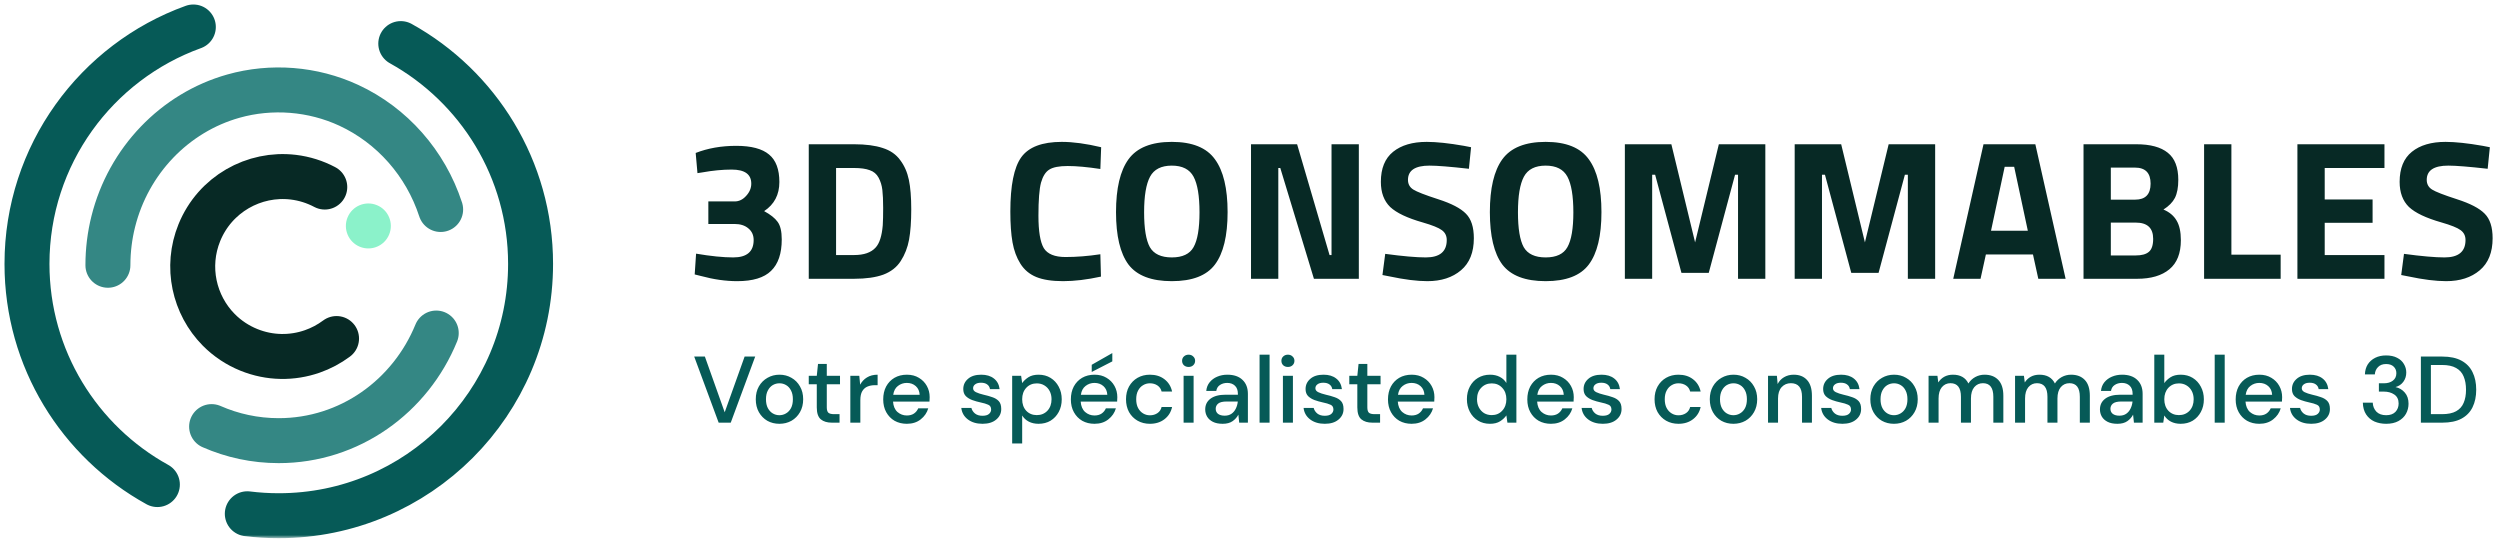 <svg width="278" height="60" viewBox="0 0 278 60" fill="none" xmlns="http://www.w3.org/2000/svg">
<g clip-path="url(#clip0_5514_24579)">
<mask id="mask0_5514_24579" style="mask-type:luminance" maskUnits="userSpaceOnUse" x="0" y="0" width="278" height="60">
<path d="M278 0H0V60H278V0Z" fill="white"/>
</mask>
<g mask="url(#mask0_5514_24579)">
<mask id="mask1_5514_24579" style="mask-type:luminance" maskUnits="userSpaceOnUse" x="0" y="0" width="278" height="60">
<path d="M278 0H0V60H278V0Z" fill="white"/>
</mask>
<g mask="url(#mask1_5514_24579)">
<path d="M77.36 17.009C78.709 16.481 80.213 16.217 81.87 16.217C83.542 16.217 84.759 16.54 85.522 17.185C86.285 17.816 86.666 18.835 86.666 20.243C86.666 21.651 86.101 22.729 84.972 23.477C85.676 23.859 86.175 24.255 86.468 24.665C86.776 25.076 86.93 25.729 86.93 26.623C86.93 28.193 86.534 29.359 85.742 30.121C84.965 30.884 83.711 31.265 81.98 31.265C80.704 31.265 79.362 31.075 77.954 30.693L77.25 30.517L77.404 28.207C79.047 28.486 80.425 28.625 81.54 28.625C83.051 28.625 83.806 27.98 83.806 26.689C83.806 26.147 83.608 25.714 83.212 25.391C82.831 25.069 82.325 24.907 81.694 24.907H78.768V22.399H81.694C82.178 22.399 82.603 22.194 82.97 21.783C83.351 21.373 83.542 20.918 83.542 20.419C83.542 19.378 82.816 18.857 81.364 18.857C80.352 18.857 79.274 18.96 78.13 19.165L77.558 19.253L77.36 17.009ZM94.972 31.001H89.934V16.041H94.972C96.263 16.041 97.326 16.181 98.162 16.459C98.999 16.723 99.644 17.171 100.099 17.801C100.568 18.417 100.891 19.151 101.067 20.001C101.243 20.837 101.331 21.93 101.331 23.279C101.331 24.629 101.25 25.751 101.089 26.645C100.927 27.525 100.619 28.317 100.165 29.021C99.725 29.711 99.079 30.217 98.228 30.539C97.378 30.847 96.293 31.001 94.972 31.001ZM98.162 25.061C98.192 24.592 98.207 23.947 98.207 23.125C98.207 22.289 98.177 21.622 98.118 21.123C98.06 20.625 97.921 20.17 97.701 19.759C97.481 19.349 97.15 19.07 96.71 18.923C96.285 18.762 95.706 18.681 94.972 18.681H92.971V28.361H94.972C96.073 28.361 96.872 28.083 97.371 27.525C97.796 27.071 98.06 26.249 98.162 25.061ZM122.426 30.759C120.872 31.097 119.471 31.265 118.224 31.265C116.978 31.265 115.98 31.111 115.232 30.803C114.484 30.495 113.898 30.004 113.472 29.329C113.047 28.655 112.754 27.863 112.592 26.953C112.431 26.044 112.35 24.9 112.35 23.521C112.35 20.632 112.754 18.623 113.56 17.493C114.382 16.349 115.885 15.777 118.07 15.777C119.332 15.777 120.791 15.975 122.448 16.371L122.36 18.791C120.908 18.571 119.698 18.461 118.73 18.461C117.777 18.461 117.095 18.593 116.684 18.857C116.274 19.107 115.966 19.591 115.76 20.309C115.57 21.028 115.474 22.253 115.474 23.983C115.474 25.714 115.672 26.917 116.068 27.591C116.479 28.251 117.286 28.581 118.488 28.581C119.706 28.581 120.996 28.479 122.36 28.273L122.426 30.759ZM127.863 27.481C128.303 28.244 129.117 28.625 130.305 28.625C131.493 28.625 132.299 28.244 132.725 27.481C133.165 26.704 133.385 25.413 133.385 23.609C133.385 21.791 133.165 20.471 132.725 19.649C132.285 18.828 131.478 18.417 130.305 18.417C129.131 18.417 128.325 18.828 127.885 19.649C127.445 20.471 127.225 21.791 127.225 23.609C127.225 25.413 127.437 26.704 127.863 27.481ZM135.101 29.417C134.177 30.649 132.578 31.265 130.305 31.265C128.031 31.265 126.425 30.649 125.487 29.417C124.563 28.171 124.101 26.227 124.101 23.587C124.101 20.947 124.563 18.989 125.487 17.713C126.425 16.423 128.031 15.777 130.305 15.777C132.578 15.777 134.177 16.423 135.101 17.713C136.039 18.989 136.509 20.947 136.509 23.587C136.509 26.227 136.039 28.171 135.101 29.417ZM139.112 31.001V16.041H144.238L147.846 28.361H148.066V16.041H151.102V31.001H146.108L142.368 18.681H142.148V31.001H139.112ZM158.964 18.417C157.366 18.417 156.566 18.945 156.566 20.001C156.566 20.471 156.764 20.83 157.16 21.079C157.556 21.329 158.48 21.688 159.932 22.157C161.399 22.627 162.426 23.162 163.012 23.763C163.599 24.35 163.892 25.259 163.892 26.491C163.892 28.061 163.416 29.249 162.462 30.055C161.509 30.862 160.262 31.265 158.722 31.265C157.578 31.265 156.178 31.089 154.52 30.737L153.728 30.583L154.036 28.229C156.002 28.493 157.505 28.625 158.546 28.625C160.101 28.625 160.878 27.98 160.878 26.689C160.878 26.22 160.695 25.853 160.328 25.589C159.976 25.325 159.265 25.039 158.194 24.731C156.493 24.247 155.29 23.675 154.586 23.015C153.897 22.341 153.552 21.409 153.552 20.221C153.552 18.725 154.007 17.611 154.916 16.877C155.826 16.144 157.072 15.777 158.656 15.777C159.742 15.777 161.12 15.924 162.792 16.217L163.584 16.371L163.342 18.769C161.274 18.535 159.815 18.417 158.964 18.417ZM169.435 27.481C169.875 28.244 170.689 28.625 171.877 28.625C173.065 28.625 173.872 28.244 174.297 27.481C174.737 26.704 174.957 25.413 174.957 23.609C174.957 21.791 174.737 20.471 174.297 19.649C173.857 18.828 173.05 18.417 171.877 18.417C170.704 18.417 169.897 18.828 169.457 19.649C169.017 20.471 168.797 21.791 168.797 23.609C168.797 25.413 169.01 26.704 169.435 27.481ZM176.673 29.417C175.749 30.649 174.15 31.265 171.877 31.265C169.604 31.265 167.998 30.649 167.059 29.417C166.135 28.171 165.673 26.227 165.673 23.587C165.673 20.947 166.135 18.989 167.059 17.713C167.998 16.423 169.604 15.777 171.877 15.777C174.15 15.777 175.749 16.423 176.673 17.713C177.612 18.989 178.081 20.947 178.081 23.587C178.081 26.227 177.612 28.171 176.673 29.417ZM180.685 31.001V16.041H185.855L188.495 26.953L191.135 16.041H196.305V31.001H193.269V19.429H192.939L190.013 30.341H186.977L184.051 19.429H183.721V31.001H180.685ZM199.569 31.001V16.041H204.739L207.379 26.953L210.019 16.041H215.189V31.001H212.153V19.429H211.823L208.897 30.341H205.861L202.935 19.429H202.605V31.001H199.569ZM217.2 31.001L220.566 16.041H226.33L229.696 31.001H226.66L226.066 28.295H220.83L220.236 31.001H217.2ZM222.92 18.549L221.402 25.655H225.494L223.976 18.549H222.92ZM231.688 16.041H237.562C239.117 16.041 240.283 16.357 241.06 16.987C241.838 17.603 242.226 18.608 242.226 20.001C242.226 20.837 242.102 21.505 241.852 22.003C241.603 22.487 241.178 22.92 240.576 23.301C241.236 23.58 241.72 23.983 242.028 24.511C242.351 25.039 242.512 25.773 242.512 26.711C242.512 28.163 242.087 29.241 241.236 29.945C240.386 30.649 239.19 31.001 237.65 31.001H231.688V16.041ZM237.496 24.753H234.724V28.405H237.496C238.156 28.405 238.64 28.273 238.948 28.009C239.271 27.745 239.432 27.261 239.432 26.557C239.432 25.355 238.787 24.753 237.496 24.753ZM237.408 18.637H234.724V22.201H237.43C238.574 22.201 239.146 21.607 239.146 20.419C239.146 19.231 238.567 18.637 237.408 18.637ZM253.609 31.001H245.095V16.041H248.131V28.317H253.609V31.001ZM255.472 31.001V16.041H265.152V18.681H258.508V22.179H263.832V24.775H258.508V28.361H265.152V31.001H255.472ZM272.251 18.417C270.653 18.417 269.853 18.945 269.853 20.001C269.853 20.471 270.051 20.83 270.447 21.079C270.843 21.329 271.767 21.688 273.219 22.157C274.686 22.627 275.713 23.162 276.299 23.763C276.886 24.35 277.179 25.259 277.179 26.491C277.179 28.061 276.703 29.249 275.749 30.055C274.796 30.862 273.549 31.265 272.009 31.265C270.865 31.265 269.465 31.089 267.807 30.737L267.015 30.583L267.323 28.229C269.289 28.493 270.792 28.625 271.833 28.625C273.388 28.625 274.165 27.98 274.165 26.689C274.165 26.22 273.982 25.853 273.615 25.589C273.263 25.325 272.552 25.039 271.481 24.731C269.78 24.247 268.577 23.675 267.873 23.015C267.184 22.341 266.839 21.409 266.839 20.221C266.839 18.725 267.294 17.611 268.203 16.877C269.113 16.144 270.359 15.777 271.943 15.777C273.029 15.777 274.407 15.924 276.079 16.217L276.871 16.371L276.629 18.769C274.561 18.535 273.102 18.417 272.251 18.417Z" fill="#072925"/>
<path d="M79.915 47L77.195 39.65H78.382L80.587 45.845L82.802 39.65H83.978L81.259 47H79.915ZM86.667 47.126C86.17 47.126 85.722 47.014 85.323 46.79C84.931 46.559 84.62 46.241 84.388 45.835C84.157 45.422 84.042 44.942 84.042 44.396C84.042 43.85 84.157 43.374 84.388 42.968C84.626 42.555 84.945 42.237 85.344 42.013C85.743 41.782 86.188 41.666 86.677 41.666C87.174 41.666 87.619 41.782 88.011 42.013C88.41 42.237 88.725 42.555 88.956 42.968C89.194 43.374 89.313 43.85 89.313 44.396C89.313 44.942 89.194 45.422 88.956 45.835C88.725 46.241 88.41 46.559 88.011 46.79C87.612 47.014 87.164 47.126 86.667 47.126ZM86.667 46.171C86.933 46.171 87.178 46.104 87.402 45.971C87.633 45.838 87.819 45.642 87.959 45.383C88.099 45.117 88.168 44.788 88.168 44.396C88.168 44.004 88.099 43.679 87.959 43.42C87.826 43.154 87.644 42.954 87.412 42.821C87.189 42.688 86.944 42.622 86.677 42.622C86.412 42.622 86.163 42.688 85.932 42.821C85.708 42.954 85.526 43.154 85.386 43.42C85.246 43.679 85.176 44.004 85.176 44.396C85.176 44.788 85.246 45.117 85.386 45.383C85.526 45.642 85.708 45.838 85.932 45.971C86.156 46.104 86.401 46.171 86.667 46.171ZM92.496 47C91.985 47 91.579 46.878 91.278 46.633C90.977 46.381 90.826 45.936 90.826 45.299V42.727H89.934V41.792H90.826L90.963 40.469H91.939V41.792H93.409V42.727H91.939V45.299C91.939 45.586 91.999 45.786 92.118 45.898C92.244 46.003 92.457 46.055 92.758 46.055H93.357V47H92.496ZM94.557 47V41.792H95.554L95.649 42.779C95.831 42.436 96.083 42.167 96.405 41.971C96.734 41.768 97.129 41.666 97.591 41.666V42.832H97.287C96.979 42.832 96.702 42.884 96.457 42.989C96.219 43.087 96.027 43.259 95.88 43.504C95.74 43.742 95.67 44.074 95.67 44.501V47H94.557ZM100.838 47.126C100.327 47.126 99.872 47.014 99.473 46.79C99.081 46.559 98.773 46.241 98.549 45.835C98.325 45.429 98.213 44.956 98.213 44.417C98.213 43.871 98.321 43.392 98.538 42.979C98.762 42.566 99.07 42.244 99.462 42.013C99.861 41.782 100.324 41.666 100.849 41.666C101.36 41.666 101.804 41.782 102.182 42.013C102.56 42.237 102.854 42.538 103.064 42.916C103.274 43.294 103.379 43.71 103.379 44.165C103.379 44.235 103.376 44.312 103.369 44.396C103.369 44.473 103.365 44.561 103.358 44.659H99.305C99.34 45.163 99.504 45.548 99.798 45.814C100.1 46.073 100.446 46.202 100.838 46.202C101.153 46.202 101.416 46.132 101.626 45.992C101.843 45.845 102.004 45.649 102.109 45.404H103.222C103.082 45.894 102.802 46.304 102.382 46.633C101.969 46.962 101.454 47.126 100.838 47.126ZM100.838 42.58C100.467 42.58 100.138 42.692 99.851 42.916C99.564 43.133 99.389 43.462 99.326 43.903H102.266C102.245 43.497 102.102 43.175 101.836 42.937C101.57 42.699 101.237 42.58 100.838 42.58ZM109.258 47.126C108.6 47.126 108.058 46.965 107.631 46.643C107.204 46.321 106.959 45.894 106.896 45.362H108.019C108.075 45.6 108.208 45.807 108.418 45.982C108.628 46.15 108.905 46.234 109.248 46.234C109.584 46.234 109.829 46.164 109.983 46.024C110.137 45.884 110.214 45.723 110.214 45.541C110.214 45.275 110.105 45.096 109.888 45.005C109.678 44.907 109.384 44.82 109.006 44.743C108.712 44.68 108.418 44.596 108.124 44.491C107.837 44.386 107.596 44.239 107.4 44.05C107.211 43.854 107.116 43.591 107.116 43.262C107.116 42.807 107.291 42.429 107.641 42.128C107.991 41.82 108.481 41.666 109.111 41.666C109.692 41.666 110.161 41.806 110.518 42.086C110.882 42.366 111.096 42.762 111.159 43.273H110.088C110.053 43.049 109.948 42.874 109.773 42.748C109.605 42.622 109.377 42.559 109.09 42.559C108.81 42.559 108.593 42.618 108.439 42.737C108.285 42.849 108.208 42.996 108.208 43.178C108.208 43.36 108.313 43.504 108.523 43.609C108.74 43.714 109.024 43.808 109.374 43.892C109.724 43.969 110.046 44.06 110.34 44.165C110.641 44.263 110.882 44.41 111.064 44.606C111.246 44.802 111.337 45.089 111.337 45.467C111.344 45.943 111.159 46.339 110.781 46.654C110.41 46.969 109.902 47.126 109.258 47.126ZM112.553 49.31V41.792H113.55L113.666 42.601C113.834 42.356 114.065 42.139 114.359 41.95C114.653 41.761 115.031 41.666 115.493 41.666C115.997 41.666 116.441 41.785 116.826 42.023C117.211 42.261 117.512 42.587 117.729 43C117.953 43.413 118.065 43.882 118.065 44.407C118.065 44.932 117.953 45.401 117.729 45.814C117.512 46.22 117.211 46.542 116.826 46.78C116.441 47.011 115.993 47.126 115.482 47.126C115.076 47.126 114.716 47.046 114.401 46.885C114.093 46.724 113.848 46.496 113.666 46.202V49.31H112.553ZM115.293 46.16C115.769 46.16 116.161 45.999 116.469 45.677C116.777 45.348 116.931 44.921 116.931 44.396C116.931 44.053 116.861 43.749 116.721 43.483C116.581 43.217 116.389 43.01 116.144 42.863C115.899 42.709 115.615 42.632 115.293 42.632C114.817 42.632 114.425 42.797 114.117 43.126C113.816 43.455 113.666 43.878 113.666 44.396C113.666 44.921 113.816 45.348 114.117 45.677C114.425 45.999 114.817 46.16 115.293 46.16ZM121.705 47.126C121.194 47.126 120.739 47.014 120.34 46.79C119.948 46.559 119.64 46.241 119.416 45.835C119.192 45.429 119.08 44.956 119.08 44.417C119.08 43.871 119.188 43.392 119.405 42.979C119.629 42.566 119.937 42.244 120.329 42.013C120.728 41.782 121.19 41.666 121.715 41.666C122.226 41.666 122.671 41.782 123.049 42.013C123.427 42.237 123.721 42.538 123.931 42.916C124.141 43.294 124.246 43.71 124.246 44.165C124.246 44.235 124.242 44.312 124.235 44.396C124.235 44.473 124.232 44.561 124.225 44.659H120.172C120.207 45.163 120.371 45.548 120.665 45.814C120.966 46.073 121.313 46.202 121.705 46.202C122.02 46.202 122.282 46.132 122.492 45.992C122.709 45.845 122.87 45.649 122.975 45.404H124.088C123.948 45.894 123.668 46.304 123.248 46.633C122.835 46.962 122.321 47.126 121.705 47.126ZM121.705 42.58C121.334 42.58 121.005 42.692 120.718 42.916C120.431 43.133 120.256 43.462 120.193 43.903H123.133C123.112 43.497 122.968 43.175 122.702 42.937C122.436 42.699 122.104 42.58 121.705 42.58ZM121.4 41.362V40.564L123.689 39.262V40.186L121.4 41.362ZM127.868 47.126C127.357 47.126 126.899 47.011 126.493 46.78C126.094 46.549 125.779 46.23 125.548 45.824C125.324 45.411 125.212 44.935 125.212 44.396C125.212 43.857 125.324 43.385 125.548 42.979C125.779 42.566 126.094 42.244 126.493 42.013C126.899 41.782 127.357 41.666 127.868 41.666C128.512 41.666 129.051 41.834 129.485 42.17C129.926 42.506 130.21 42.961 130.336 43.535H129.17C129.1 43.248 128.946 43.024 128.708 42.863C128.47 42.702 128.19 42.622 127.868 42.622C127.595 42.622 127.343 42.692 127.112 42.832C126.881 42.965 126.696 43.164 126.556 43.43C126.416 43.689 126.346 44.011 126.346 44.396C126.346 44.781 126.416 45.107 126.556 45.373C126.696 45.632 126.881 45.831 127.112 45.971C127.343 46.111 127.595 46.181 127.868 46.181C128.19 46.181 128.47 46.101 128.708 45.94C128.946 45.779 129.1 45.551 129.17 45.257H130.336C130.217 45.817 129.937 46.269 129.496 46.612C129.055 46.955 128.512 47.126 127.868 47.126ZM132.173 40.805C131.963 40.805 131.788 40.742 131.648 40.616C131.515 40.483 131.448 40.319 131.448 40.123C131.448 39.927 131.515 39.766 131.648 39.64C131.788 39.507 131.963 39.44 132.173 39.44C132.383 39.44 132.554 39.507 132.687 39.64C132.827 39.766 132.897 39.927 132.897 40.123C132.897 40.319 132.827 40.483 132.687 40.616C132.554 40.742 132.383 40.805 132.173 40.805ZM131.616 47V41.792H132.729V47H131.616ZM135.963 47.126C135.522 47.126 135.158 47.053 134.871 46.906C134.584 46.759 134.37 46.566 134.23 46.328C134.09 46.083 134.02 45.817 134.02 45.53C134.02 45.026 134.216 44.627 134.608 44.333C135 44.039 135.56 43.892 136.288 43.892H137.653V43.798C137.653 43.392 137.541 43.087 137.317 42.884C137.1 42.681 136.817 42.58 136.467 42.58C136.159 42.58 135.889 42.657 135.658 42.811C135.434 42.958 135.298 43.178 135.249 43.472H134.136C134.171 43.094 134.297 42.772 134.514 42.506C134.738 42.233 135.018 42.027 135.354 41.887C135.697 41.74 136.071 41.666 136.477 41.666C137.205 41.666 137.769 41.859 138.168 42.244C138.567 42.622 138.766 43.14 138.766 43.798V47H137.8L137.706 46.108C137.559 46.395 137.345 46.636 137.065 46.832C136.785 47.028 136.418 47.126 135.963 47.126ZM136.183 46.223C136.484 46.223 136.736 46.153 136.939 46.013C137.149 45.866 137.31 45.674 137.422 45.436C137.541 45.198 137.615 44.935 137.643 44.648H136.404C135.963 44.648 135.648 44.725 135.459 44.879C135.277 45.033 135.186 45.226 135.186 45.457C135.186 45.695 135.273 45.884 135.448 46.024C135.63 46.157 135.875 46.223 136.183 46.223ZM140.064 47V39.44H141.177V47H140.064ZM143.216 40.805C143.006 40.805 142.831 40.742 142.691 40.616C142.558 40.483 142.492 40.319 142.492 40.123C142.492 39.927 142.558 39.766 142.691 39.64C142.831 39.507 143.006 39.44 143.216 39.44C143.426 39.44 143.598 39.507 143.731 39.64C143.871 39.766 143.941 39.927 143.941 40.123C143.941 40.319 143.871 40.483 143.731 40.616C143.598 40.742 143.426 40.805 143.216 40.805ZM142.66 47V41.792H143.773V47H142.66ZM147.321 47.126C146.663 47.126 146.12 46.965 145.693 46.643C145.266 46.321 145.021 45.894 144.958 45.362H146.082C146.138 45.6 146.271 45.807 146.481 45.982C146.691 46.15 146.967 46.234 147.31 46.234C147.646 46.234 147.891 46.164 148.045 46.024C148.199 45.884 148.276 45.723 148.276 45.541C148.276 45.275 148.168 45.096 147.951 45.005C147.741 44.907 147.447 44.82 147.069 44.743C146.775 44.68 146.481 44.596 146.187 44.491C145.9 44.386 145.658 44.239 145.462 44.05C145.273 43.854 145.179 43.591 145.179 43.262C145.179 42.807 145.354 42.429 145.704 42.128C146.054 41.82 146.544 41.666 147.174 41.666C147.755 41.666 148.224 41.806 148.581 42.086C148.945 42.366 149.158 42.762 149.221 43.273H148.15C148.115 43.049 148.01 42.874 147.835 42.748C147.667 42.622 147.44 42.559 147.153 42.559C146.873 42.559 146.656 42.618 146.502 42.737C146.348 42.849 146.271 42.996 146.271 43.178C146.271 43.36 146.376 43.504 146.586 43.609C146.803 43.714 147.086 43.808 147.436 43.892C147.786 43.969 148.108 44.06 148.402 44.165C148.703 44.263 148.945 44.41 149.127 44.606C149.309 44.802 149.4 45.089 149.4 45.467C149.407 45.943 149.221 46.339 148.843 46.654C148.472 46.969 147.965 47.126 147.321 47.126ZM152.604 47C152.093 47 151.687 46.878 151.386 46.633C151.085 46.381 150.935 45.936 150.935 45.299V42.727H150.042V41.792H150.935L151.071 40.469H152.048V41.792H153.518V42.727H152.048V45.299C152.048 45.586 152.107 45.786 152.226 45.898C152.352 46.003 152.566 46.055 152.867 46.055H153.465V47H152.604ZM156.968 47.126C156.457 47.126 156.002 47.014 155.603 46.79C155.211 46.559 154.903 46.241 154.679 45.835C154.455 45.429 154.343 44.956 154.343 44.417C154.343 43.871 154.452 43.392 154.669 42.979C154.893 42.566 155.201 42.244 155.593 42.013C155.992 41.782 156.454 41.666 156.979 41.666C157.49 41.666 157.934 41.782 158.312 42.013C158.69 42.237 158.984 42.538 159.194 42.916C159.404 43.294 159.509 43.71 159.509 44.165C159.509 44.235 159.506 44.312 159.499 44.396C159.499 44.473 159.495 44.561 159.488 44.659H155.435C155.47 45.163 155.635 45.548 155.929 45.814C156.23 46.073 156.576 46.202 156.968 46.202C157.283 46.202 157.546 46.132 157.756 45.992C157.973 45.845 158.134 45.649 158.239 45.404H159.352C159.212 45.894 158.932 46.304 158.512 46.633C158.099 46.962 157.584 47.126 156.968 47.126ZM156.968 42.58C156.597 42.58 156.268 42.692 155.981 42.916C155.694 43.133 155.519 43.462 155.456 43.903H158.396C158.375 43.497 158.232 43.175 157.966 42.937C157.7 42.699 157.367 42.58 156.968 42.58ZM165.682 47.126C165.178 47.126 164.734 47.007 164.349 46.769C163.964 46.531 163.663 46.206 163.446 45.793C163.229 45.38 163.12 44.911 163.12 44.386C163.12 43.861 163.229 43.395 163.446 42.989C163.663 42.576 163.964 42.254 164.349 42.023C164.741 41.785 165.189 41.666 165.693 41.666C166.106 41.666 166.466 41.747 166.774 41.908C167.089 42.069 167.334 42.296 167.509 42.59V39.44H168.622V47H167.625L167.509 46.192C167.341 46.437 167.11 46.654 166.816 46.843C166.522 47.032 166.144 47.126 165.682 47.126ZM165.882 46.16C166.358 46.16 166.746 45.996 167.047 45.667C167.355 45.338 167.509 44.914 167.509 44.396C167.509 43.871 167.355 43.448 167.047 43.126C166.746 42.797 166.358 42.632 165.882 42.632C165.406 42.632 165.014 42.797 164.706 43.126C164.398 43.448 164.244 43.871 164.244 44.396C164.244 44.739 164.314 45.044 164.454 45.31C164.594 45.576 164.786 45.786 165.031 45.94C165.283 46.087 165.567 46.16 165.882 46.16ZM172.462 47.126C171.951 47.126 171.496 47.014 171.097 46.79C170.705 46.559 170.397 46.241 170.173 45.835C169.949 45.429 169.837 44.956 169.837 44.417C169.837 43.871 169.945 43.392 170.162 42.979C170.386 42.566 170.694 42.244 171.086 42.013C171.485 41.782 171.947 41.666 172.472 41.666C172.983 41.666 173.428 41.782 173.806 42.013C174.184 42.237 174.478 42.538 174.688 42.916C174.898 43.294 175.003 43.71 175.003 44.165C175.003 44.235 174.999 44.312 174.992 44.396C174.992 44.473 174.989 44.561 174.982 44.659H170.929C170.964 45.163 171.128 45.548 171.422 45.814C171.723 46.073 172.07 46.202 172.462 46.202C172.777 46.202 173.039 46.132 173.249 45.992C173.466 45.845 173.627 45.649 173.732 45.404H174.845C174.705 45.894 174.425 46.304 174.005 46.633C173.592 46.962 173.078 47.126 172.462 47.126ZM172.462 42.58C172.091 42.58 171.762 42.692 171.475 42.916C171.188 43.133 171.013 43.462 170.95 43.903H173.89C173.869 43.497 173.725 43.175 173.459 42.937C173.193 42.699 172.861 42.58 172.462 42.58ZM178.237 47.126C177.579 47.126 177.036 46.965 176.609 46.643C176.182 46.321 175.937 45.894 175.874 45.362H176.998C177.054 45.6 177.187 45.807 177.397 45.982C177.607 46.15 177.883 46.234 178.226 46.234C178.562 46.234 178.807 46.164 178.961 46.024C179.115 45.884 179.192 45.723 179.192 45.541C179.192 45.275 179.084 45.096 178.867 45.005C178.657 44.907 178.363 44.82 177.985 44.743C177.691 44.68 177.397 44.596 177.103 44.491C176.816 44.386 176.574 44.239 176.378 44.05C176.189 43.854 176.095 43.591 176.095 43.262C176.095 42.807 176.27 42.429 176.62 42.128C176.97 41.82 177.46 41.666 178.09 41.666C178.671 41.666 179.14 41.806 179.497 42.086C179.861 42.366 180.074 42.762 180.137 43.273H179.066C179.031 43.049 178.926 42.874 178.751 42.748C178.583 42.622 178.356 42.559 178.069 42.559C177.789 42.559 177.572 42.618 177.418 42.737C177.264 42.849 177.187 42.996 177.187 43.178C177.187 43.36 177.292 43.504 177.502 43.609C177.719 43.714 178.002 43.808 178.352 43.892C178.702 43.969 179.024 44.06 179.318 44.165C179.619 44.263 179.861 44.41 180.043 44.606C180.225 44.802 180.316 45.089 180.316 45.467C180.323 45.943 180.137 46.339 179.759 46.654C179.388 46.969 178.881 47.126 178.237 47.126ZM186.644 47.126C186.133 47.126 185.674 47.011 185.268 46.78C184.869 46.549 184.554 46.23 184.323 45.824C184.099 45.411 183.987 44.935 183.987 44.396C183.987 43.857 184.099 43.385 184.323 42.979C184.554 42.566 184.869 42.244 185.268 42.013C185.674 41.782 186.133 41.666 186.644 41.666C187.288 41.666 187.827 41.834 188.261 42.17C188.702 42.506 188.985 42.961 189.111 43.535H187.946C187.876 43.248 187.722 43.024 187.484 42.863C187.246 42.702 186.966 42.622 186.644 42.622C186.371 42.622 186.119 42.692 185.888 42.832C185.657 42.965 185.471 43.164 185.331 43.43C185.191 43.689 185.121 44.011 185.121 44.396C185.121 44.781 185.191 45.107 185.331 45.373C185.471 45.632 185.657 45.831 185.888 45.971C186.119 46.111 186.371 46.181 186.644 46.181C186.966 46.181 187.246 46.101 187.484 45.94C187.722 45.779 187.876 45.551 187.946 45.257H189.111C188.992 45.817 188.712 46.269 188.271 46.612C187.83 46.955 187.288 47.126 186.644 47.126ZM192.754 47.126C192.257 47.126 191.809 47.014 191.41 46.79C191.018 46.559 190.707 46.241 190.476 45.835C190.245 45.422 190.129 44.942 190.129 44.396C190.129 43.85 190.245 43.374 190.476 42.968C190.714 42.555 191.032 42.237 191.431 42.013C191.83 41.782 192.275 41.666 192.765 41.666C193.262 41.666 193.706 41.782 194.098 42.013C194.497 42.237 194.812 42.555 195.043 42.968C195.281 43.374 195.4 43.85 195.4 44.396C195.4 44.942 195.281 45.422 195.043 45.835C194.812 46.241 194.497 46.559 194.098 46.79C193.699 47.014 193.251 47.126 192.754 47.126ZM192.754 46.171C193.02 46.171 193.265 46.104 193.489 45.971C193.72 45.838 193.906 45.642 194.046 45.383C194.186 45.117 194.256 44.788 194.256 44.396C194.256 44.004 194.186 43.679 194.046 43.42C193.913 43.154 193.731 42.954 193.5 42.821C193.276 42.688 193.031 42.622 192.765 42.622C192.499 42.622 192.25 42.688 192.019 42.821C191.795 42.954 191.613 43.154 191.473 43.42C191.333 43.679 191.263 44.004 191.263 44.396C191.263 44.788 191.333 45.117 191.473 45.383C191.613 45.642 191.795 45.838 192.019 45.971C192.243 46.104 192.488 46.171 192.754 46.171ZM196.604 47V41.792H197.591L197.675 42.706C197.836 42.384 198.07 42.132 198.378 41.95C198.693 41.761 199.054 41.666 199.46 41.666C200.09 41.666 200.583 41.862 200.94 42.254C201.304 42.646 201.486 43.231 201.486 44.008V47H200.384V44.123C200.384 43.115 199.971 42.611 199.145 42.611C198.732 42.611 198.389 42.758 198.116 43.052C197.85 43.346 197.717 43.766 197.717 44.312V47H196.604ZM204.876 47.126C204.218 47.126 203.676 46.965 203.249 46.643C202.822 46.321 202.577 45.894 202.514 45.362H203.637C203.693 45.6 203.826 45.807 204.036 45.982C204.246 46.15 204.523 46.234 204.866 46.234C205.202 46.234 205.447 46.164 205.601 46.024C205.755 45.884 205.832 45.723 205.832 45.541C205.832 45.275 205.723 45.096 205.506 45.005C205.296 44.907 205.002 44.82 204.624 44.743C204.33 44.68 204.036 44.596 203.742 44.491C203.455 44.386 203.214 44.239 203.018 44.05C202.829 43.854 202.734 43.591 202.734 43.262C202.734 42.807 202.909 42.429 203.259 42.128C203.609 41.82 204.099 41.666 204.729 41.666C205.31 41.666 205.779 41.806 206.136 42.086C206.5 42.366 206.714 42.762 206.777 43.273H205.706C205.671 43.049 205.566 42.874 205.391 42.748C205.223 42.622 204.995 42.559 204.708 42.559C204.428 42.559 204.211 42.618 204.057 42.737C203.903 42.849 203.826 42.996 203.826 43.178C203.826 43.36 203.931 43.504 204.141 43.609C204.358 43.714 204.642 43.808 204.992 43.892C205.342 43.969 205.664 44.06 205.958 44.165C206.259 44.263 206.5 44.41 206.682 44.606C206.864 44.802 206.955 45.089 206.955 45.467C206.962 45.943 206.777 46.339 206.399 46.654C206.028 46.969 205.52 47.126 204.876 47.126ZM210.606 47.126C210.109 47.126 209.661 47.014 209.262 46.79C208.87 46.559 208.559 46.241 208.328 45.835C208.097 45.422 207.981 44.942 207.981 44.396C207.981 43.85 208.097 43.374 208.328 42.968C208.566 42.555 208.884 42.237 209.283 42.013C209.682 41.782 210.127 41.666 210.617 41.666C211.114 41.666 211.558 41.782 211.95 42.013C212.349 42.237 212.664 42.555 212.895 42.968C213.133 43.374 213.252 43.85 213.252 44.396C213.252 44.942 213.133 45.422 212.895 45.835C212.664 46.241 212.349 46.559 211.95 46.79C211.551 47.014 211.103 47.126 210.606 47.126ZM210.606 46.171C210.872 46.171 211.117 46.104 211.341 45.971C211.572 45.838 211.758 45.642 211.898 45.383C212.038 45.117 212.108 44.788 212.108 44.396C212.108 44.004 212.038 43.679 211.898 43.42C211.765 43.154 211.583 42.954 211.352 42.821C211.128 42.688 210.883 42.622 210.617 42.622C210.351 42.622 210.102 42.688 209.871 42.821C209.647 42.954 209.465 43.154 209.325 43.42C209.185 43.679 209.115 44.004 209.115 44.396C209.115 44.788 209.185 45.117 209.325 45.383C209.465 45.642 209.647 45.838 209.871 45.971C210.095 46.104 210.34 46.171 210.606 46.171ZM214.456 47V41.792H215.443L215.537 42.527C215.705 42.261 215.926 42.051 216.199 41.897C216.479 41.743 216.801 41.666 217.165 41.666C217.991 41.666 218.565 41.992 218.887 42.643C219.076 42.342 219.328 42.104 219.643 41.929C219.965 41.754 220.311 41.666 220.682 41.666C221.333 41.666 221.844 41.862 222.215 42.254C222.586 42.646 222.772 43.231 222.772 44.008V47H221.659V44.123C221.659 43.115 221.274 42.611 220.504 42.611C220.112 42.611 219.79 42.758 219.538 43.052C219.293 43.346 219.17 43.766 219.17 44.312V47H218.057V44.123C218.057 43.115 217.669 42.611 216.892 42.611C216.507 42.611 216.188 42.758 215.936 43.052C215.691 43.346 215.569 43.766 215.569 44.312V47H214.456ZM224.074 47V41.792H225.061L225.156 42.527C225.324 42.261 225.544 42.051 225.817 41.897C226.097 41.743 226.419 41.666 226.783 41.666C227.609 41.666 228.183 41.992 228.505 42.643C228.694 42.342 228.946 42.104 229.261 41.929C229.583 41.754 229.93 41.666 230.301 41.666C230.952 41.666 231.463 41.862 231.834 42.254C232.205 42.646 232.39 43.231 232.39 44.008V47H231.277V44.123C231.277 43.115 230.892 42.611 230.122 42.611C229.73 42.611 229.408 42.758 229.156 43.052C228.911 43.346 228.789 43.766 228.789 44.312V47H227.676V44.123C227.676 43.115 227.287 42.611 226.51 42.611C226.125 42.611 225.807 42.758 225.555 43.052C225.31 43.346 225.187 43.766 225.187 44.312V47H224.074ZM235.456 47.126C235.015 47.126 234.651 47.053 234.364 46.906C234.077 46.759 233.864 46.566 233.724 46.328C233.584 46.083 233.514 45.817 233.514 45.53C233.514 45.026 233.71 44.627 234.102 44.333C234.494 44.039 235.054 43.892 235.782 43.892H237.147V43.798C237.147 43.392 237.035 43.087 236.811 42.884C236.594 42.681 236.31 42.58 235.96 42.58C235.652 42.58 235.383 42.657 235.152 42.811C234.928 42.958 234.791 43.178 234.742 43.472H233.629C233.664 43.094 233.79 42.772 234.007 42.506C234.231 42.233 234.511 42.027 234.847 41.887C235.19 41.74 235.565 41.666 235.971 41.666C236.699 41.666 237.262 41.859 237.661 42.244C238.06 42.622 238.26 43.14 238.26 43.798V47H237.294L237.199 46.108C237.052 46.395 236.839 46.636 236.559 46.832C236.279 47.028 235.911 47.126 235.456 47.126ZM235.677 46.223C235.978 46.223 236.23 46.153 236.433 46.013C236.643 45.866 236.804 45.674 236.916 45.436C237.035 45.198 237.108 44.935 237.136 44.648H235.897C235.456 44.648 235.141 44.725 234.952 44.879C234.77 45.033 234.679 45.226 234.679 45.457C234.679 45.695 234.767 45.884 234.942 46.024C235.124 46.157 235.369 46.223 235.677 46.223ZM242.487 47.126C242.081 47.126 241.72 47.046 241.405 46.885C241.097 46.724 240.852 46.496 240.67 46.202L240.555 47H239.557V39.44H240.67V42.601C240.838 42.356 241.069 42.139 241.363 41.95C241.657 41.761 242.035 41.666 242.497 41.666C243.001 41.666 243.446 41.785 243.831 42.023C244.216 42.261 244.517 42.587 244.734 43C244.958 43.413 245.07 43.882 245.07 44.407C245.07 44.932 244.958 45.401 244.734 45.814C244.517 46.22 244.216 46.542 243.831 46.78C243.446 47.011 242.998 47.126 242.487 47.126ZM242.298 46.16C242.774 46.16 243.166 45.999 243.474 45.677C243.782 45.348 243.936 44.921 243.936 44.396C243.936 44.053 243.866 43.749 243.726 43.483C243.586 43.217 243.393 43.01 243.148 42.863C242.903 42.709 242.62 42.632 242.298 42.632C241.822 42.632 241.43 42.797 241.122 43.126C240.821 43.455 240.67 43.878 240.67 44.396C240.67 44.921 240.821 45.348 241.122 45.677C241.43 45.999 241.822 46.16 242.298 46.16ZM246.274 47V39.44H247.387V47H246.274ZM251.232 47.126C250.721 47.126 250.266 47.014 249.867 46.79C249.475 46.559 249.167 46.241 248.943 45.835C248.719 45.429 248.607 44.956 248.607 44.417C248.607 43.871 248.716 43.392 248.933 42.979C249.157 42.566 249.465 42.244 249.857 42.013C250.256 41.782 250.718 41.666 251.243 41.666C251.754 41.666 252.198 41.782 252.576 42.013C252.954 42.237 253.248 42.538 253.458 42.916C253.668 43.294 253.773 43.71 253.773 44.165C253.773 44.235 253.77 44.312 253.763 44.396C253.763 44.473 253.759 44.561 253.752 44.659H249.699C249.734 45.163 249.899 45.548 250.193 45.814C250.494 46.073 250.84 46.202 251.232 46.202C251.547 46.202 251.81 46.132 252.02 45.992C252.237 45.845 252.398 45.649 252.503 45.404H253.616C253.476 45.894 253.196 46.304 252.776 46.633C252.363 46.962 251.848 47.126 251.232 47.126ZM251.232 42.58C250.861 42.58 250.532 42.692 250.245 42.916C249.958 43.133 249.783 43.462 249.72 43.903H252.66C252.639 43.497 252.496 43.175 252.23 42.937C251.964 42.699 251.631 42.58 251.232 42.58ZM257.007 47.126C256.349 47.126 255.807 46.965 255.38 46.643C254.953 46.321 254.708 45.894 254.645 45.362H255.768C255.824 45.6 255.957 45.807 256.167 45.982C256.377 46.15 256.654 46.234 256.997 46.234C257.333 46.234 257.578 46.164 257.732 46.024C257.886 45.884 257.963 45.723 257.963 45.541C257.963 45.275 257.854 45.096 257.637 45.005C257.427 44.907 257.133 44.82 256.755 44.743C256.461 44.68 256.167 44.596 255.873 44.491C255.586 44.386 255.345 44.239 255.149 44.05C254.96 43.854 254.865 43.591 254.865 43.262C254.865 42.807 255.04 42.429 255.39 42.128C255.74 41.82 256.23 41.666 256.86 41.666C257.441 41.666 257.91 41.806 258.267 42.086C258.631 42.366 258.845 42.762 258.908 43.273H257.837C257.802 43.049 257.697 42.874 257.522 42.748C257.354 42.622 257.126 42.559 256.839 42.559C256.559 42.559 256.342 42.618 256.188 42.737C256.034 42.849 255.957 42.996 255.957 43.178C255.957 43.36 256.062 43.504 256.272 43.609C256.489 43.714 256.773 43.808 257.123 43.892C257.473 43.969 257.795 44.06 258.089 44.165C258.39 44.263 258.631 44.41 258.813 44.606C258.995 44.802 259.086 45.089 259.086 45.467C259.093 45.943 258.908 46.339 258.53 46.654C258.159 46.969 257.651 47.126 257.007 47.126ZM265.341 47.126C264.865 47.126 264.431 47.042 264.039 46.874C263.654 46.699 263.346 46.437 263.115 46.087C262.884 45.737 262.761 45.299 262.747 44.774H263.85C263.864 45.166 263.997 45.499 264.249 45.772C264.508 46.038 264.872 46.171 265.341 46.171C265.789 46.171 266.132 46.048 266.37 45.803C266.608 45.551 266.727 45.24 266.727 44.869C266.727 44.421 266.566 44.088 266.244 43.871C265.929 43.654 265.54 43.546 265.078 43.546H264.532V42.622H265.089C265.502 42.622 265.834 42.524 266.086 42.328C266.345 42.132 266.475 41.855 266.475 41.498C266.475 41.197 266.373 40.952 266.17 40.763C265.974 40.574 265.694 40.48 265.33 40.48C264.952 40.48 264.655 40.592 264.438 40.816C264.221 41.033 264.102 41.306 264.081 41.635H262.978C262.992 41.208 263.097 40.837 263.293 40.522C263.496 40.207 263.773 39.962 264.123 39.787C264.473 39.612 264.875 39.524 265.33 39.524C265.82 39.524 266.23 39.612 266.559 39.787C266.895 39.955 267.147 40.186 267.315 40.48C267.49 40.767 267.577 41.082 267.577 41.425C267.577 41.817 267.469 42.16 267.252 42.454C267.035 42.748 266.744 42.944 266.38 43.042C266.8 43.133 267.147 43.339 267.42 43.661C267.693 43.976 267.829 44.386 267.829 44.89C267.829 45.296 267.735 45.67 267.546 46.013C267.357 46.349 267.077 46.619 266.706 46.822C266.335 47.025 265.88 47.126 265.341 47.126ZM269.202 47V39.65H271.586C272.447 39.65 273.154 39.801 273.707 40.102C274.267 40.403 274.68 40.83 274.946 41.383C275.219 41.929 275.355 42.58 275.355 43.336C275.355 44.085 275.219 44.736 274.946 45.289C274.68 45.835 274.267 46.258 273.707 46.559C273.154 46.853 272.447 47 271.586 47H269.202ZM270.315 46.055H271.544C272.209 46.055 272.734 45.947 273.119 45.73C273.511 45.513 273.791 45.201 273.959 44.795C274.134 44.389 274.221 43.903 274.221 43.336C274.221 42.769 274.134 42.279 273.959 41.866C273.791 41.453 273.511 41.138 273.119 40.921C272.734 40.697 272.209 40.585 271.544 40.585H270.315V46.055Z" fill="#065A57"/>
<path d="M21.5 3C10.712 6.89 3 17.218 3 29.347C3 39.916 8.856 49.118 17.5 53.884M44.566 4.847C53.174 9.624 59 18.805 59 29.347C59 44.811 46.464 57.347 31 57.347C29.815 57.347 28.647 57.274 27.5 57.131" stroke="#065A57" stroke-width="5" stroke-linecap="round" stroke-linejoin="round"/>
<path d="M12 29.498C12 27.816 12.207 26.183 12.598 24.625C14.289 17.874 19.412 12.538 25.942 10.693C30.177 9.497 34.784 9.857 38.79 11.712C43.581 13.931 47.314 18.131 49 23.296M23.53 47.438C25.82 48.443 28.342 49 30.99 49C38.877 49 45.641 44.063 48.511 37.034" stroke="#348784" stroke-width="5" stroke-linecap="round" stroke-linejoin="round"/>
<path d="M37.424 37.645C36.601 38.259 35.69 38.742 34.725 39.079C32.506 39.854 30.005 39.854 27.657 38.897C27.034 38.643 26.451 38.334 25.911 37.977C25.33 37.593 24.799 37.155 24.321 36.672C21.592 33.91 20.614 29.684 22.172 25.861C23.91 21.599 28.253 19.183 32.612 19.703C33.837 19.849 35.028 20.226 36.115 20.801" stroke="#072925" stroke-width="5" stroke-linecap="round" stroke-linejoin="round"/>
<path d="M40.018 27.441C41.296 27.962 42.755 27.348 43.276 26.07C43.798 24.791 43.184 23.332 41.905 22.811C40.627 22.289 39.168 22.903 38.647 24.182C38.125 25.46 38.739 26.919 40.018 27.441Z" fill="#8BF2CA"/>
</g>
</g>
</g>
<defs>
<clipPath id="clip0_5514_24579">
<rect width="278" height="60" fill="white"/>
</clipPath>
</defs>
</svg>

